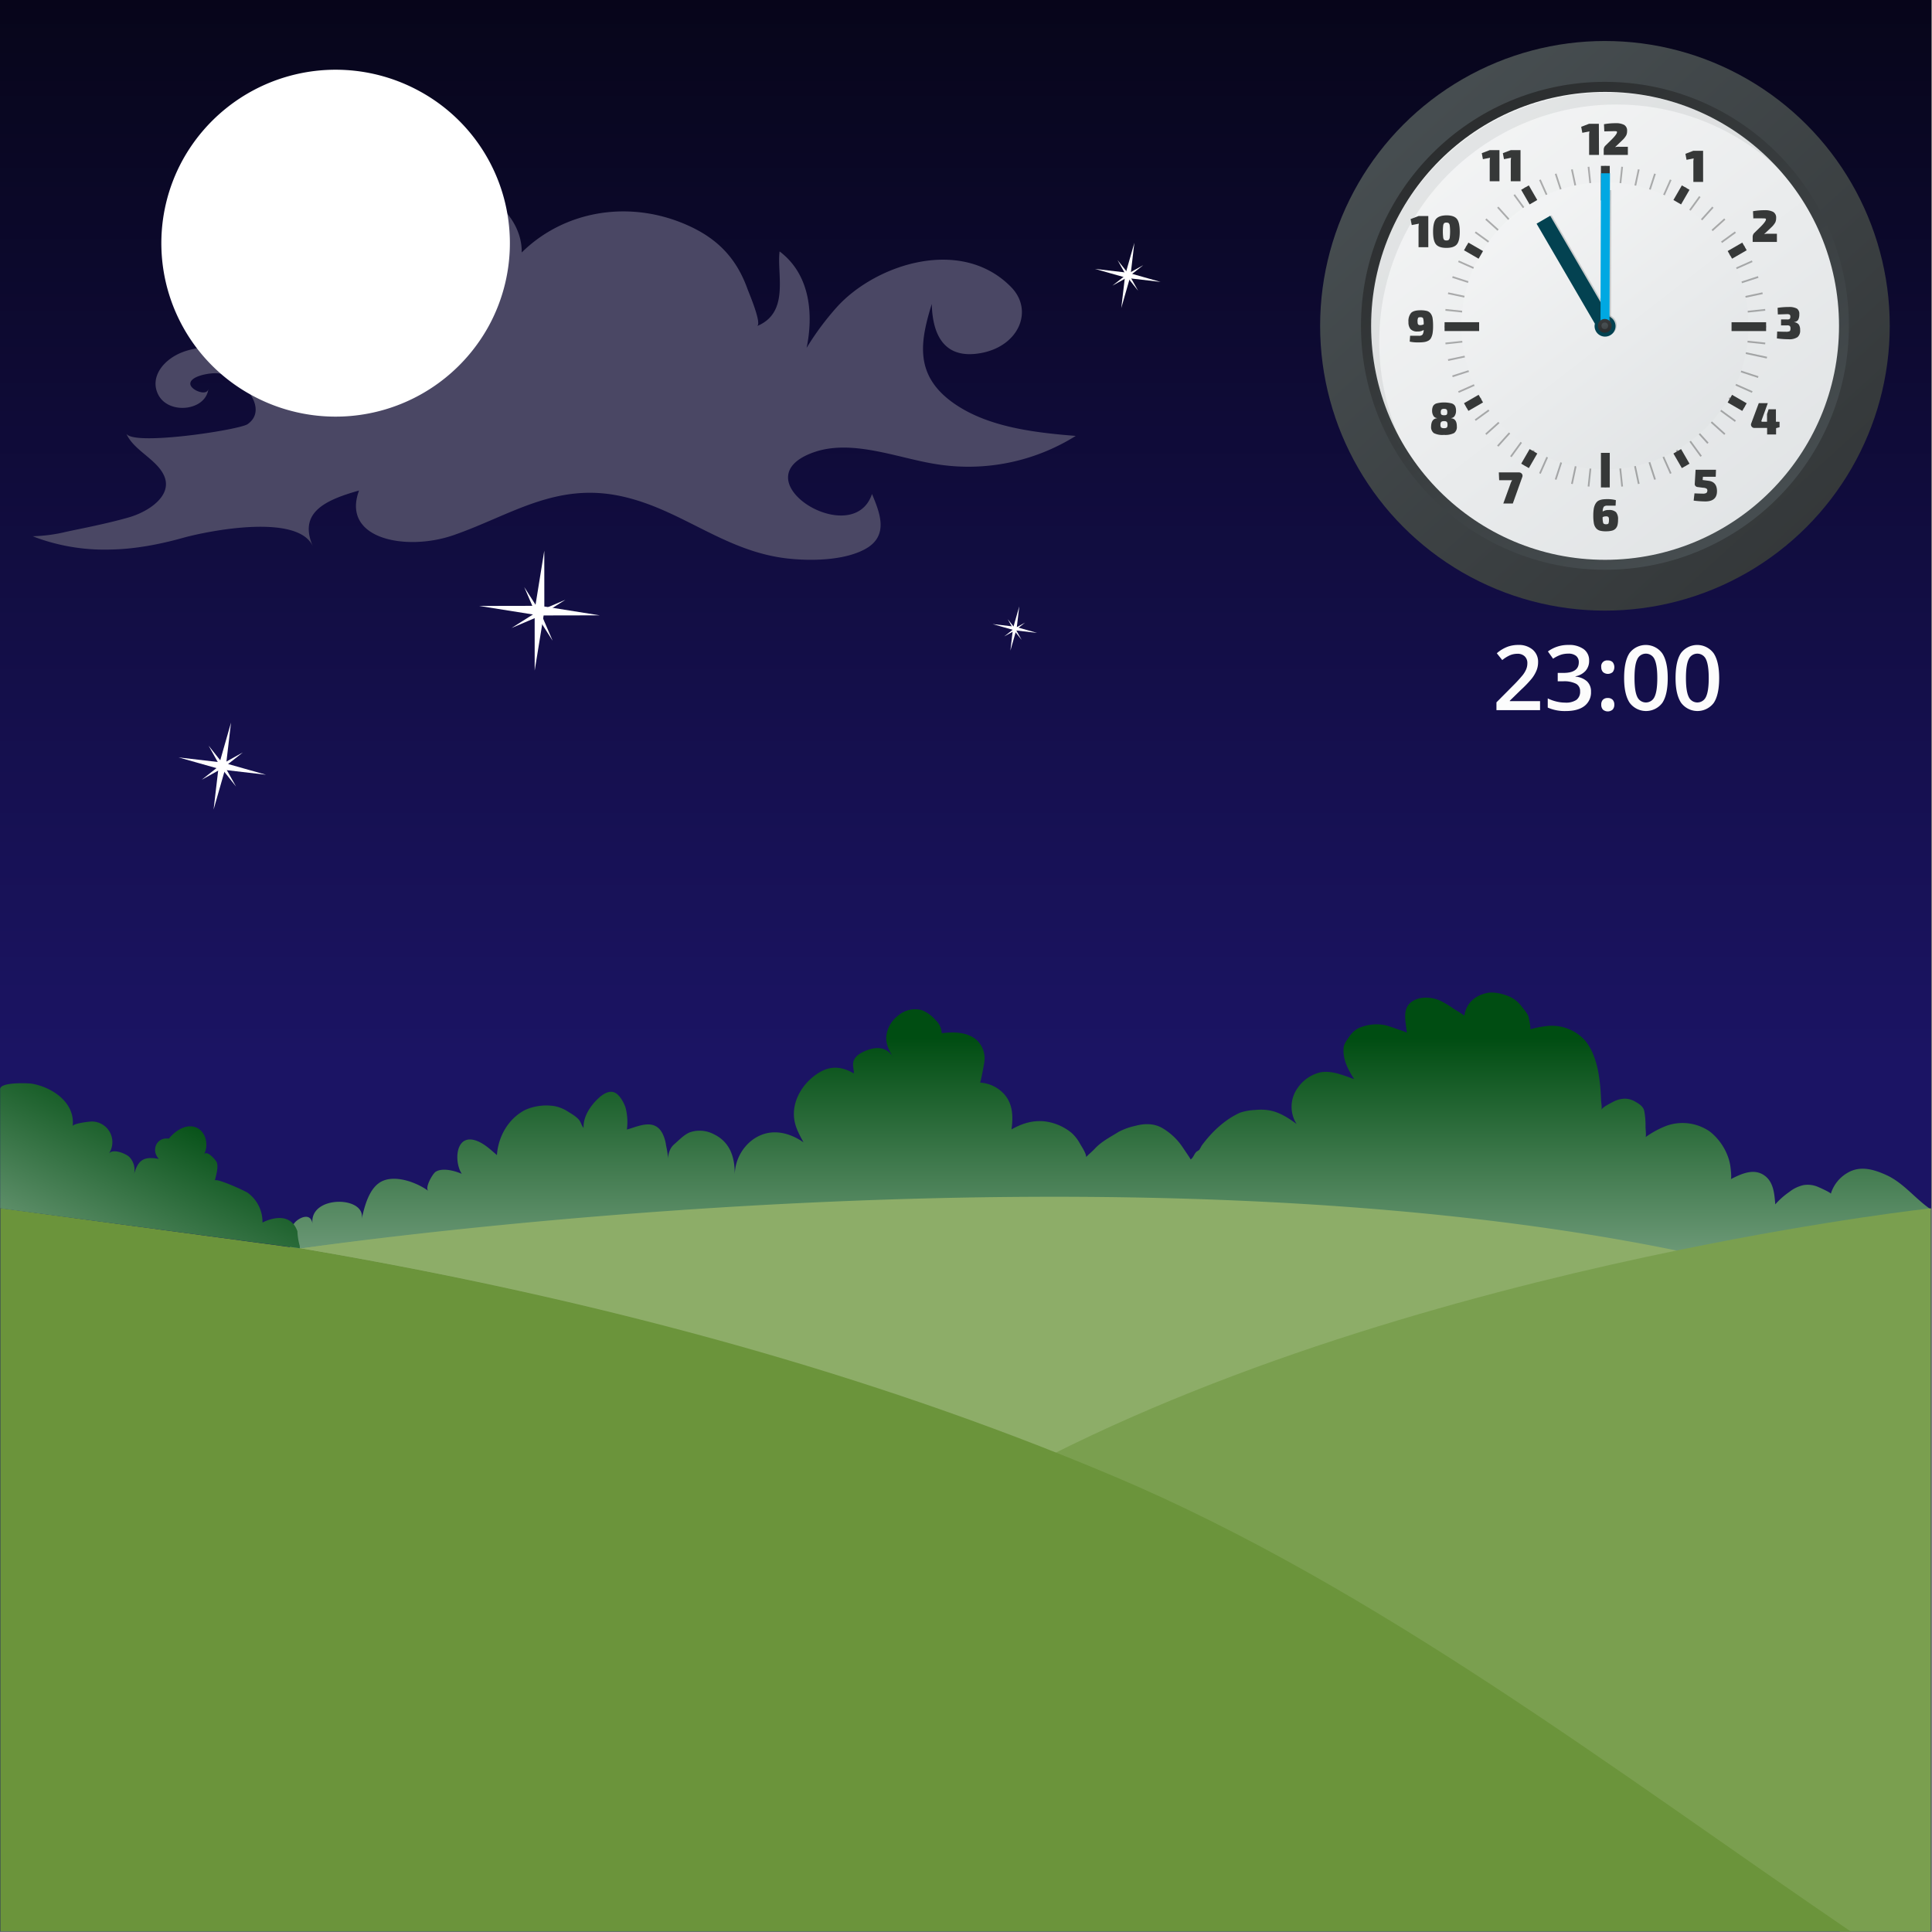<svg xmlns="http://www.w3.org/2000/svg" xmlns:xlink="http://www.w3.org/1999/xlink" width="708.79" height="708.65" viewBox="0 0 708.79 708.65">
  <rect x="0" y="0" width="708.79" height="708.65" fill="#808080" stroke="none"/>
  <defs>
    <style>
      .cls-1 {
        fill: url(#linear-gradient);
      }

      .cls-2 {
        fill: #8dad68;
      }

      .cls-3 {
        fill: #fff;
      }

      .cls-4 {
        fill: #4a4764;
      }

      .cls-5 {
        fill: url(#linear-gradient-2);
      }

      .cls-6 {
        fill: #7a9f4f;
      }

      .cls-7 {
        fill: #6b943b;
      }

      .cls-8 {
        fill: url(#linear-gradient-3);
      }

      .cls-9 {
        fill: #2a2c2d;
      }

      .cls-10 {
        fill: url(#linear-gradient-4);
      }

      .cls-11 {
        fill: url(#linear-gradient-5);
      }

      .cls-12 {
        fill: url(#linear-gradient-6);
      }

      .cls-13 {
        fill: url(#linear-gradient-7);
      }

      .cls-14 {
        opacity: 0.29;
      }

      .cls-15 {
        fill: url(#linear-gradient-8);
      }

      .cls-16, .cls-18 {
        fill: #474e51;
        isolation: isolate;
      }

      .cls-16 {
        opacity: 0.09;
      }

      .cls-17 {
        fill: #363838;
      }

      .cls-18 {
        opacity: 0.22;
      }

      .cls-19 {
        fill: #034251;
      }

      .cls-20 {
        fill: none;
      }

      .cls-21 {
        fill: #00a8e2;
      }

      .cls-22 {
        fill: url(#linear-gradient-9);
      }

      .cls-23 {
        fill: url(#linear-gradient-10);
      }

      .cls-24 {
        fill: #fcfcfc;
      }
    </style>
    <linearGradient id="linear-gradient" x1="-2145.68" y1="2854.17" x2="-2145.34" y2="2854.17" gradientTransform="matrix(0, -1607.41, -1607.41, 0, 4588184.75, -3448626.53)" gradientUnits="userSpaceOnUse">
      <stop offset="0" stop-color="#1b1464"/>
      <stop offset="1"/>
    </linearGradient>
    <linearGradient id="linear-gradient-2" x1="-2143.54" y1="2855.58" x2="-2143.21" y2="2855.58" gradientTransform="matrix(-4.51, -564.4, -564.4, 4.51, 1602428.3, -1222118.65)" gradientUnits="userSpaceOnUse">
      <stop offset="0" stop-color="#fff"/>
      <stop offset="1" stop-color="#004d12"/>
    </linearGradient>
    <linearGradient id="linear-gradient-3" x1="-2144.03" y1="2855.4" x2="-2143.69" y2="2855.4" gradientTransform="matrix(225.85, -465.07, -465.07, -225.85, 1812174.05, -351657.93)" xlink:href="#linear-gradient-2"/>
    <linearGradient id="linear-gradient-4" x1="513.96" y1="671.94" x2="739.34" y2="423.58" gradientTransform="matrix(1, 0, 0, -1, 0, 709)" gradientUnits="userSpaceOnUse">
      <stop offset="0" stop-color="#474e51"/>
      <stop offset="1" stop-color="#2a2c2d"/>
    </linearGradient>
    <linearGradient id="linear-gradient-5" x1="545.52" y1="651.08" x2="629.84" y2="531.05" gradientTransform="matrix(1, 0, 0, -1, 0, 709)" gradientUnits="userSpaceOnUse">
      <stop offset="0" stop-color="#d7dbdd"/>
      <stop offset="1" stop-color="#fcfcfc"/>
    </linearGradient>
    <linearGradient id="linear-gradient-6" x1="642.03" y1="513.05" x2="531.29" y2="672.01" xlink:href="#linear-gradient-4"/>
    <linearGradient id="linear-gradient-7" x1="710.49" y1="431.86" x2="477" y2="734.35" xlink:href="#linear-gradient-5"/>
    <linearGradient id="linear-gradient-8" x1="663.42" y1="492.8" x2="520.18" y2="678.35" xlink:href="#linear-gradient-5"/>
    <linearGradient id="linear-gradient-9" x1="-7771.47" y1="4308.68" x2="-7769.53" y2="4297.02" gradientTransform="matrix(0, 1, 1, 0, -3710.83, 7889.5)" xlink:href="#linear-gradient-4"/>
    <linearGradient id="linear-gradient-10" x1="-7770.01" y1="4299.95" x2="-7769.07" y2="4294.29" gradientTransform="matrix(0, 1, 1, 0, -3710.83, 7889.5)" xlink:href="#linear-gradient-4"/>
  </defs>
  <title>night Asset 1</title>
  <g id="Layer_2" data-name="Layer 2">
    <g id="Layer_1-2" data-name="Layer 1">
      <rect class="cls-1" width="708.51" height="708.65"/>
      <path class="cls-2" d="M619.35,458.52c-65.16,13.34-154.19,36.76-230.68,75.25C300,498.36,204.41,474.1,109.38,458l0-.07C144.58,452.92,416,416.44,619.35,458.52Z"/>
      <polygon class="cls-3" points="196.16 246.01 196.15 225.53 175.82 222.3 196.41 222.26 199.68 202.03 199.7 222.51 220.02 225.75 199.44 225.79 196.16 246.01"/>
      <polygon class="cls-3" points="187.65 230.4 196.41 224.87 192.33 215.37 197.89 224.1 207.43 220.04 198.66 225.57 202.75 235.07 197.19 226.34 187.65 230.4"/>
      <polygon class="cls-3" points="370.68 238.69 371.58 231.06 364.16 228.95 371.83 229.85 373.94 222.46 373.04 230.09 380.47 232.19 372.8 231.3 370.68 238.69"/>
      <polygon class="cls-3" points="368.41 233.49 371.77 230.85 369.69 227.13 372.34 230.47 376.08 228.4 372.72 231.04 374.81 234.76 372.15 231.42 368.41 233.49"/>
      <polygon class="cls-3" points="542.9 69.54 544.23 58.29 533.28 55.19 544.59 56.51 547.7 45.62 546.38 56.87 557.33 59.97 546.02 58.65 542.9 69.54"/>
      <polygon class="cls-3" points="539.55 61.88 544.51 57.99 541.43 52.5 545.35 57.43 550.87 54.37 545.91 58.27 548.98 63.76 545.07 58.83 539.55 61.88"/>
      <polygon class="cls-3" points="411.36 113.01 412.69 101.76 401.74 98.66 413.05 99.97 416.16 89.08 414.84 100.33 425.79 103.43 414.48 102.11 411.36 113.01"/>
      <polygon class="cls-3" points="408.11 104.8 413.06 100.9 409.99 95.42 413.9 100.34 419.42 97.29 414.46 101.18 417.54 106.67 413.62 101.74 408.11 104.8"/>
      <path class="cls-4" d="M14.77,197.76a73.46,73.46,0,0,0,26.17,3.84c8.78-.17,18.11-2,26.35-4.32,9.61-2.65,42.19-9,47.52,3.23-5.3-12.16,3.78-16.88,16.91-20.55-6.62,17.89,17.34,22.35,34.55,16.41,21-7.23,37.82-19.87,62.51-14.13,21.65,5,37.06,20,60,22.64,8.86,1,20.8.75,28.46-3.35,9.19-4.91,5.43-13.61,2.67-20.31-7.05,21.06-49.39-5.53-21.25-15.33,13.91-4.84,30.59,2.09,44.2,4.29a74.24,74.24,0,0,0,51.8-10.26c-16.05-1.26-32.86-3.44-45.1-12.22-14.37-10.31-11.83-22.82-7.72-36.19.2,8.57,2.8,20.86,18.14,18,13.89-2.58,19.3-15.63,11-24.16-18.4-18.82-49.88-8.33-64,7.36a101.66,101.66,0,0,0-11.06,14.91c2.42-11.62,1.68-26.66-9.91-35.38-1.09,8.35,3.81,22.44-8.29,27.39,1.91-.78-2.86-11.9-3.44-13.49-3.5-9.75-9.36-17.48-20.67-22.87-21.65-10.32-46.32-6.34-62.21,9.36.26-13.67-14.51-27.16-33-24.21-24.28,3.88-6.68,29.23-2,39.43-4.37-9.52-20.19-29.06-36.71-20.93-14.74,7.25-4,27.41,12.7,28.94-7.38,1-13.17,2.09-18.38,5.44-5.5,3.52-8.08,8.79-10.51,13.8-2-2.77-7.72-5.24-11.48-6.14-7.5-1.8-16.46-2.59-23.93-.17-7.85,2.54-13.27,9.33-10.11,15.85,3.74,7.7,17.67,6.11,18.47-2.06-.34,3-6.69.54-6.63-1.84.07-2.87,7.5-4.1,10.24-3.77,8.75,1,18.85,13,10.77,18.64-3.07,2.13-42.36,8.12-44.5,3.42,2.62,6.22,11.3,9.45,13.93,15.64,3,7-5.3,12.93-13.1,15.17-4.92,1.41-10,2.54-15,3.61-2.56.54-5.14,1.05-7.7,1.61A58.5,58.5,0,0,1,12,196.73Q13.39,197.28,14.77,197.76Z"/>
      <path class="cls-5" d="M327.38,387.41c-1.27-2.13-2.36-4.4-2.25-6.95a11,11,0,0,1,4.45-7.93,9.45,9.45,0,0,1,8.69-1.91,13,13,0,0,1,4.89,3.54,7.14,7.14,0,0,1,2.35,4.89c4.22-.51,8.78-.52,12.36,2.12a9.16,9.16,0,0,1,3.3,8c0,.61-1.41,8-1.61,8a13,13,0,0,1,9,4.42c3.1,3.62,3.15,8.32,2.52,12.75,3.9-2.18,7.79-3.44,12.32-2.93a19.33,19.33,0,0,1,9.64,4.13,14.92,14.92,0,0,1,3.15,4c.65,1.14,2.34,3.62,2.28,4.94,1-1.08,2.21-2,3.25-3.14,2.45-2.61,5.66-4.21,8.65-6.09a23.84,23.84,0,0,1,6.06-2.19c3.26-.89,6.62-1,9.67.61a22.75,22.75,0,0,1,7.92,7.44c.18.28,2.89,4.18,2.77,4.26,1-.63,1.26-1.91,2.05-2.72.33-.35.84-.5,1.14-.83a16.23,16.23,0,0,0,.86-1.5c3.61-4.93,8.45-9.58,14.09-12.11a19.88,19.88,0,0,1,5.66-1,18.3,18.3,0,0,1,5.38.2c3.61.72,6.81,2.79,9.72,4.95a11.74,11.74,0,0,1,.33-13.15,14,14,0,0,1,8.55-5.84c4.23-.68,8.34,1.19,12.23,2.52-2.27-3.48-4.35-7.47-3.84-11.76.15-1.24,1.46-3,2.17-4a9.07,9.07,0,0,1,3.14-2.86,16.25,16.25,0,0,1,10-1.15c1.3.35,2.58.79,3.85,1.26.44.16,4,1.25,4,1.57-.28-3.87-2-9,2-11.59,3.1-2,7.51-1.59,10.64-.06a38.16,38.16,0,0,1,4.71,2.89c.36.25,3.75,2.2,3.75,2.49.66-4.63,3.89-7.51,8.51-8.42,2.69-.53,7,.63,9.27,2a12,12,0,0,1,3.27,3c.76,1,2.38,2.81,2.56,4,.1.69.9,3.9.49,4.39a34.34,34.34,0,0,1,6.78-1.28,16.38,16.38,0,0,1,13.08,5c2.9,3.15,4.44,7.92,5.19,12a62.75,62.75,0,0,1,.81,6.51c.09,1.19.15,2.37.19,3.56,0,.9.47,3,.09,3.76.51-1.06,3.11-2.32,4.13-2.86a9.8,9.8,0,0,1,4.32-1.27,7.59,7.59,0,0,1,4,1.08c1.38.8,2.84,1.66,3.28,3.28a28.16,28.16,0,0,1,.5,6.07c0,.46.34,3.47,0,3.68a34.77,34.77,0,0,1,7.64-4.15,17.56,17.56,0,0,1,16,2.13,20.86,20.86,0,0,1,6.25,8.29,17.87,17.87,0,0,1,1.29,4.8c.06.48.5,4.14.08,4.35,3.56-1.78,8-4,11.88-1.67s4.12,7,4.47,10.91a27.87,27.87,0,0,1,5.16-4.57,12.9,12.9,0,0,1,5.14-2.48,9.51,9.51,0,0,1,5.07.52c.51.19,5.14,2.25,5,2.65a13.32,13.32,0,0,1,6-7.61c4.72-2.9,9.83-1.32,14.35.73,6.46,2.92,10.74,8.91,16.58,12.76,0,0-37.74,4.11-92.08,15.24-203.36-42.07-475-5.57-510.21-.53-.08-.26.06-.56,0-.82-.09-3.14-.28-7.52,2.48-9.83,1.89-1.58,5.34-2.79,5.87,1.16-1.43-10.71,20-10.46,18-1.7,1.07-4.77,2.78-12,7.82-14.15s12.6.68,16.69,3.72c-1.48-1.1,1.57-6.39,2.7-7.07,2.57-1.56,7-.31,9.54.78-3-4.55-2.32-15.54,6.06-11.87,2.6,1.14,4.71,3.18,6.84,5,.47-6.87,4.24-13.52,10.55-16.66a19.16,19.16,0,0,1,10.75-1.28,14,14,0,0,1,4.65,1.91c1.32.82,3.35,2,4.27,3.24.65.89.82,1.95,1.57,2.82-.21-4.18,2.58-8.25,5.57-11,1.58-1.43,3.9-3,6.06-1.87,1.7.88,3.23,3.74,3.77,5.45a20.66,20.66,0,0,1,.48,8c4-1,10-4.34,13.06,1.44a13.86,13.86,0,0,1,1.29,4.2c.26,1.49.86,3.72.59,5.2.41-2.25.76-4,2.51-5.5s3.58-3.51,5.74-4.34a11.13,11.13,0,0,1,8.56.65c6.34,3,7.94,8.85,7.82,15.28a16.46,16.46,0,0,1,6.09-12.81c6.11-4.78,13.17-3.53,19.13.57-1.7-3.17-3.32-6-3.5-9.74-.31-6.32,3.72-12.4,9-15.69,4.46-2.8,8.58-2.39,13,.17,0-1.87-.82-3.52.22-5.31.95-1.63,3.11-2.68,4.82-3.28C322.15,383.83,325.29,384.43,327.38,387.41Zm0,0,.64,1.05A9.72,9.72,0,0,0,327.38,387.42Z"/>
      <path class="cls-6" d="M708.41,443.28V708.65H675.07c-85.36-58.14-174.38-126.44-270.25-167q-9.53-4-19.17-7.88c76.49-38.5,165.53-61.92,230.68-75.25C670.68,447.39,708.41,443.28,708.41,443.28Z"/>
      <path class="cls-7" d="M679,708.61H.11V443.24H.32L110,458l.24,0c95,16.07,190.65,40.33,279.29,75.74q9.64,3.85,19.17,7.88C504.59,582.16,593.61,650.47,679,708.61Z"/>
      <path class="cls-8" d="M.26,443.31H.05V399.56c0-2.7,10.42-2.18,11.61-2,7.51,1.29,16,6.93,15,15.58.13-1,6.44-1.77,7.35-1.69a7.56,7.56,0,0,1,5.85,11.89c1.41-2.2,6.38-.1,7.6,1.13A6.82,6.82,0,0,1,49,431.38c1.46-5.44,3.31-7.37,9.3-6.2-3-3.13-.88-8.15,3.65-7.44,2.33-2.88,6.43-5.74,10.25-4,3.53,1.65,4.4,6.72,2.6,9.81,1.08-1.86,4.41,2.11,4.71,2.84.73,1.78-.29,5-.7,6.75.27-1.2,11.15,3.79,12.06,4.45a13.21,13.21,0,0,1,5.43,10.92s9.79-5.37,12.81,3.21h0a23.36,23.36,0,0,0,.87,5.41h0c0,.27,0,.54,0,.81"/>
      <path class="cls-3" d="M179.34,119.54a64.11,64.11,0,0,1-86.69,25.61A63.47,63.47,0,0,1,66.91,58.89,64.11,64.11,0,0,1,153.6,33.28,63.46,63.46,0,0,1,179.34,119.54Z"/>
      <polygon class="cls-3" points="78.36 297 80.12 282 65.52 277.87 80.6 279.63 84.75 265.1 82.99 280.1 97.59 284.23 82.51 282.47 78.36 297"/>
      <polygon class="cls-3" points="74.01 286.06 80.62 280.86 76.52 273.54 81.74 280.12 89.1 276.04 82.49 281.24 86.59 288.55 81.37 281.98 74.01 286.06"/>
      <circle class="cls-9" cx="588.8" cy="121.83" r="100.88"/>
      <circle class="cls-10" cx="588.8" cy="119.53" r="104.49"/>
      <circle class="cls-11" cx="588.8" cy="119.53" r="67.07"/>
      <circle class="cls-12" cx="588.8" cy="119.53" r="89.5"/>
      <circle class="cls-13" cx="588.85" cy="119.55" r="85.83"/>
      <g class="cls-14">
        <rect x="588.63" y="60.86" width="0.64" height="12.68"/>
        <rect x="588.63" y="166.14" width="0.64" height="12.68"/>
        <rect x="583.13" y="61.15" width="0.64" height="12.68" transform="translate(-3.86 61.36) rotate(-6)"/>
        <rect x="594.13" y="165.85" width="0.64" height="12.68" transform="translate(-14.74 63.08) rotate(-6)"/>
        <rect x="577.68" y="62.01" width="0.64" height="12.68" transform="translate(-1.58 121.67) rotate(-12)"/>
        <rect x="599.57" y="164.98" width="0.64" height="12.68" transform="translate(-22.51 128.47) rotate(-12)"/>
        <rect x="572.36" y="63.44" width="0.64" height="12.68" transform="translate(6.47 180.38) rotate(-18)"/>
        <rect x="604.9" y="163.56" width="0.64" height="12.68" transform="translate(-22.88 195.34) rotate(-18)"/>
        <rect x="567.22" y="65.41" width="0.64" height="12.68" transform="translate(19.88 237.04) rotate(-24)"/>
        <rect x="610.04" y="161.59" width="0.64" height="12.68" transform="translate(-15.53 262.77) rotate(-24)"/>
        <rect x="562.31" y="67.91" width="0.64" height="12.68" transform="translate(38.25 291.26) rotate(-30)"/>
        <rect x="614.95" y="159.08" width="0.64" height="12.68" transform="translate(-0.28 329.8) rotate(-30)"/>
        <rect x="557.9" y="70.79" width="0.64" height="12.71" transform="matrix(0.81, -0.59, 0.59, 0.81, 61.59, 343.45)"/>
        <rect x="620.03" y="155.91" width="0.64" height="12.71" transform="translate(23.38 396.35) rotate(-36.07)"/>
        <rect x="553.41" y="74.38" width="0.64" height="12.68" transform="translate(88.22 391.25) rotate(-42)"/>
        <rect x="623.85" y="152.61" width="0.64" height="12.68" transform="matrix(0.74, -0.67, 0.67, 0.74, 53.96, 458.48)"/>
        <rect x="549.51" y="78.28" width="0.64" height="12.68" transform="translate(119.04 436.6) rotate(-48)"/>
        <rect x="627.75" y="148.72" width="0.64" height="12.68" transform="translate(92.58 518.05) rotate(-48)"/>
        <rect x="546.05" y="82.56" width="0.64" height="12.68" transform="translate(153.3 478.67) rotate(-54)"/>
        <rect x="631.21" y="144.44" width="0.64" height="12.68" transform="translate(138.35 573.08) rotate(-54)"/>
        <rect x="543.04" y="87.18" width="0.64" height="12.68" transform="translate(190.69 517.33) rotate(-60)"/>
        <rect x="634.22" y="139.82" width="0.64" height="12.68" transform="translate(190.69 622.61) rotate(-60)"/>
        <rect x="540.54" y="92.09" width="0.64" height="12.68" transform="translate(230.95 552.5) rotate(-66)"/>
        <rect x="636.72" y="134.91" width="0.64" height="12.68" transform="translate(248.9 665.76) rotate(-66)"/>
        <rect x="538.57" y="97.23" width="0.64" height="12.68" transform="translate(273.86 584.08) rotate(-72)"/>
        <rect x="638.72" y="130.05" width="0.64" height="12.67" transform="translate(311.14 701.59) rotate(-71.93)"/>
        <rect x="537.14" y="102.55" width="0.64" height="12.68" transform="translate(319.2 611.97) rotate(-78)"/>
        <rect x="640.12" y="124.44" width="0.64" height="12.68" transform="matrix(0.21, -0.98, 0.98, 0.21, 379.36, 730.04)"/>
        <rect x="536.28" y="107.99" width="0.64" height="12.68" transform="translate(366.8 636.05) rotate(-84)"/>
        <rect x="640.98" y="119" width="0.64" height="12.68" transform="translate(449.62 750.03) rotate(-84)"/>
        <rect x="529.97" y="119.52" width="12.68" height="0.64"/>
        <rect x="635.25" y="119.52" width="12.68" height="0.64"/>
        <rect x="530.26" y="125.02" width="12.68" height="0.64" transform="translate(-10.16 56.78) rotate(-6)"/>
        <rect x="634.96" y="114.01" width="12.68" height="0.64" transform="translate(-8.44 67.66) rotate(-6)"/>
        <rect x="531.12" y="130.46" width="12.68" height="0.64" transform="translate(-15.45 114.6) rotate(-12)"/>
        <rect x="634.1" y="108.57" width="12.68" height="0.64" transform="translate(-8.65 135.53) rotate(-12)"/>
        <rect x="532.55" y="135.78" width="12.68" height="0.64" transform="translate(-15.68 173.19) rotate(-18)"/>
        <rect x="632.67" y="103.25" width="12.68" height="0.64" transform="translate(-0.73 202.54) rotate(-18)"/>
        <rect x="534.52" y="140.93" width="12.68" height="0.64" transform="translate(-10.69 232.2) rotate(-24)"/>
        <rect x="630.7" y="98.1" width="12.68" height="0.64" transform="translate(15.04 267.62) rotate(-24)"/>
        <rect x="537.02" y="145.84" width="12.68" height="0.64" transform="translate(-0.28 291.26) rotate(-30)"/>
        <rect x="628.2" y="93.2" width="12.68" height="0.64" transform="translate(38.25 329.8) rotate(-30)"/>
        <rect x="540.01" y="150.09" width="12.71" height="0.64" transform="translate(16.18 350.51) rotate(-36.07)"/>
        <rect x="625.2" y="88.58" width="12.68" height="0.64" transform="translate(68.36 388.19) rotate(-36)"/>
        <rect x="543.49" y="154.74" width="12.68" height="0.64" transform="translate(37.47 407.74) rotate(-42)"/>
        <rect x="621.73" y="84.29" width="12.68" height="0.64" transform="translate(104.7 441.99) rotate(-42)"/>
        <rect x="547.39" y="158.63" width="12.68" height="0.64" transform="translate(65.09 464.09) rotate(-48)"/>
        <rect x="617.83" y="80.4" width="12.68" height="0.64" transform="translate(146.53 490.56) rotate(-48)"/>
        <rect x="551.67" y="162.1" width="12.68" height="0.64" transform="translate(98.62 518.39) rotate(-54)"/>
        <rect x="613.55" y="76.93" width="12.68" height="0.64" transform="translate(193.03 533.35) rotate(-54)"/>
        <rect x="556.29" y="165.1" width="12.68" height="0.64" transform="translate(138.05 569.96) rotate(-60)"/>
        <rect x="608.93" y="73.93" width="12.68" height="0.64" transform="translate(243.33 569.96) rotate(-60)"/>
        <rect x="561.2" y="167.6" width="12.68" height="0.64" transform="translate(183.29 618.1) rotate(-66)"/>
        <rect x="604.02" y="71.43" width="12.68" height="0.64" transform="translate(296.56 600.16) rotate(-66)"/>
        <rect x="566.34" y="169.58" width="12.68" height="0.64" transform="translate(234.13 662.05) rotate(-72)"/>
        <rect x="598.87" y="69.45" width="12.68" height="0.64" transform="translate(351.83 623.81) rotate(-72)"/>
        <rect x="571.66" y="171.01" width="12.68" height="0.64" transform="translate(290.25 701.08) rotate(-78)"/>
        <rect x="593.55" y="68.03" width="12.68" height="0.64" transform="translate(408.31 640.92) rotate(-78)"/>
        <rect x="577.11" y="171.87" width="12.68" height="0.64" transform="translate(351.22 734.44) rotate(-84)"/>
        <rect x="588.11" y="67.16" width="12.68" height="0.64" transform="translate(465.2 651.63) rotate(-84)"/>
      </g>
      <circle class="cls-15" cx="588.8" cy="119.53" r="52.65"/>
      <path class="cls-16" d="M506,125.32A87,87,0,0,1,659.11,68.79,87,87,0,1,0,523.17,177.27,86.62,86.62,0,0,1,506,125.32Z"/>
      <rect class="cls-17" x="587.33" y="60.86" width="3.24" height="12.68"/>
      <rect class="cls-17" x="587.33" y="166.14" width="3.24" height="12.68"/>
      <rect class="cls-17" x="635.25" y="118.22" width="12.68" height="3.24"/>
      <rect class="cls-17" x="529.97" y="118.21" width="12.68" height="3.24"/>
      <rect class="cls-17" x="615.25" y="165.14" width="3.24" height="6.19" transform="translate(-1.47 330.98) rotate(-30)"/>
      <rect class="cls-17" x="559.4" y="68.41" width="3.24" height="6.19" transform="translate(39.41 290.09) rotate(-30)"/>
      <rect class="cls-17" x="537.49" y="146.17" width="6.19" height="3.24" transform="translate(-1.47 290.09) rotate(-30)"/>
      <rect class="cls-17" x="634.22" y="90.33" width="6.19" height="3.24" transform="translate(39.41 330.98) rotate(-30)"/>
      <rect class="cls-17" x="635.69" y="144.7" width="3.24" height="6.19" transform="translate(190.66 625.83) rotate(-60)"/>
      <rect class="cls-17" x="538.96" y="88.86" width="3.24" height="6.19" transform="translate(190.66 514.14) rotate(-60)"/>
      <rect class="cls-17" x="557.93" y="166.62" width="6.19" height="3.24" transform="translate(134.82 569.98) rotate(-60)"/>
      <rect class="cls-17" x="613.78" y="69.89" width="6.19" height="3.24" transform="translate(246.51 569.98) rotate(-60)"/>
      <path class="cls-18" d="M591.22,116a3.85,3.85,0,0,0-.54-.25L569.24,78.95l-5,2.9,21.31,36.57a3.84,3.84,0,1,0,5.64-2.44Z"/>
      <path class="cls-19" d="M590.77,116.31a3.85,3.85,0,0,0-.54-.25l-21.51-36.9-5,2.9,21.39,36.7a3.84,3.84,0,1,0,5.64-2.44Z"/>
      <circle class="cls-20" cx="588.81" cy="119.67" r="45.74" transform="translate(190.69 569.68) rotate(-59.99)"/>
      <path class="cls-17" d="M586.62,56.83H583V49.68a6.64,6.64,0,0,1,.13-1.47l-2.63.51-.41-2.2,2.9-1.11h3.58Z"/>
      <path class="cls-17" d="M588.57,48.2l-.12-2.63a23.69,23.69,0,0,1,4.27-.37,6.32,6.32,0,0,1,3.14.62,2.39,2.39,0,0,1,1.07,2.23,3.69,3.69,0,0,1-.32,1.61,7.38,7.38,0,0,1-1.41,1.76L592.5,54a4.67,4.67,0,0,1,1.52-.16h3.19v3h-8.86V55a2.13,2.13,0,0,1,.5-1.45l2.38-2.33q2-2,2-2.75a.27.27,0,0,0-.21-.29,3.58,3.58,0,0,0-.8-.06Q590.2,48.16,588.57,48.2Z"/>
      <path class="cls-17" d="M624.82,66.74h-3.58V59.59a6.64,6.64,0,0,1,.13-1.47l-2.63.51-.41-2.2,2.9-1.11h3.58Z"/>
      <path class="cls-17" d="M643.24,80.12l-.12-2.63a23.69,23.69,0,0,1,4.27-.37,6.32,6.32,0,0,1,3.14.62A2.39,2.39,0,0,1,651.61,80a3.69,3.69,0,0,1-.32,1.61,7.38,7.38,0,0,1-1.41,1.76l-2.7,2.55a4.67,4.67,0,0,1,1.52-.16h3.19v3H643V87a2.13,2.13,0,0,1,.5-1.45l2.38-2.33q2-2,2-2.75a.27.27,0,0,0-.21-.29,3.58,3.58,0,0,0-.8-.06Q644.86,80.08,643.24,80.12Z"/>
      <path class="cls-17" d="M652.24,115.36l-.1-2.42a25.18,25.18,0,0,1,4-.31,6,6,0,0,1,3.09.58,2.31,2.31,0,0,1,.88,2.09,4.18,4.18,0,0,1-.4,2,1.89,1.89,0,0,1-1.49.84v.07a2.45,2.45,0,0,1,1.69.84,3.48,3.48,0,0,1,.5,2,3.1,3.1,0,0,1-.94,2.62,5.36,5.36,0,0,1-3.31.79,32,32,0,0,1-4.27-.31l.1-2.52q1.92.08,3.18.08a3.09,3.09,0,0,0,1.38-.2q.32-.2.32-1a1.25,1.25,0,0,0-.26-.92,1.5,1.5,0,0,0-1-.22l-2.2,0v-2.18h2.2a1.4,1.4,0,0,0,1-.22,1.19,1.19,0,0,0,.21-.8.87.87,0,0,0-.26-.74,1.94,1.94,0,0,0-1-.18Z"/>
      <path class="cls-17" d="M517.18,125.33l.15-2.15,3.24,0a1.61,1.61,0,0,0,1.32-.44,3.13,3.13,0,0,0,.41-1.69,3.84,3.84,0,0,1-2.22.56,3.27,3.27,0,0,1-2.61-.88,3.9,3.9,0,0,1-.75-2.59,4.68,4.68,0,0,1,.94-3.31q.94-1,3.52-1a9,9,0,0,1,2.28.24,2.58,2.58,0,0,1,1.38.92,3.85,3.85,0,0,1,.73,1.76,18.16,18.16,0,0,1,.18,2.9,15.77,15.77,0,0,1-.18,2.62A5.94,5.94,0,0,1,525,124a2.44,2.44,0,0,1-1,1,4.57,4.57,0,0,1-1.45.48,12.38,12.38,0,0,1-2,.13A13.71,13.71,0,0,1,517.18,125.33Zm2.9-7.27a1.56,1.56,0,0,0,.21,1,1.28,1.28,0,0,0,.88.22,2.48,2.48,0,0,0,1.14-.3,7.4,7.4,0,0,0-.21-2.18q-.19-.44-1-.43t-.88.32a3.43,3.43,0,0,0-.17,1.37Z"/>
      <path class="cls-17" d="M524,90.68h-3.58V83.53a6.64,6.64,0,0,1,.13-1.47l-2.63.51-.41-2.2,2.9-1.11H524Z"/>
      <path class="cls-17" d="M530.64,79q2.75,0,3.82,1.28T535.54,85q0,3.38-1.08,4.66t-3.82,1.28q-2.73,0-3.81-1.28T525.75,85q0-3.38,1.08-4.66T530.64,79Zm0,2.66a1.27,1.27,0,0,0-.81.21,1.61,1.61,0,0,0-.37.89,19.15,19.15,0,0,0,0,4.35,1.54,1.54,0,0,0,.37.89,1.26,1.26,0,0,0,.81.21,1.37,1.37,0,0,0,.85-.21,1.5,1.5,0,0,0,.38-.89,19.13,19.13,0,0,0,0-4.35,1.51,1.51,0,0,0-.38-.89,1.37,1.37,0,0,0-.85-.2Z"/>
      <path class="cls-17" d="M550.11,66.5h-3.58V59.35a6.64,6.64,0,0,1,.13-1.47l-2.63.51-.41-2.2,2.9-1.11h3.58Z"/>
      <path class="cls-17" d="M557.83,66.5h-3.58V59.35a6.64,6.64,0,0,1,.13-1.47l-2.62.51-.41-2.2,2.9-1.11h3.58Z"/>
      <path class="cls-17" d="M652.86,154.74v2l-1.27.33h0v2.32H648.3V157H643.7a1.27,1.27,0,0,1-1.09-.52,1.18,1.18,0,0,1-.13-1.18l2.76-7.4h3.31l-2.32,6.4a.31.31,0,0,0,0,.3.3.3,0,0,0,.27.12h1.77v-2.81l.58-1.76h2.68v4.57Z"/>
      <path class="cls-17" d="M629.45,174.91h-4.7l-.1,1.19,2.12.28q3.14.38,3.14,3.82,0,3.76-4.32,3.76a36.73,36.73,0,0,1-4.24-.3l.3-2.66q2.25.1,3,.1a2.71,2.71,0,0,0,1.31-.22,1,1,0,0,0,.4-.81.83.83,0,0,0-.3-.82,2.63,2.63,0,0,0-1.23-.31l-2.09-.27a1.14,1.14,0,0,1-.73-.38,1,1,0,0,1-.26-.74l.31-5.21h7.48Z"/>
      <path class="cls-17" d="M549.87,173.31h7.33a1.33,1.33,0,0,1,1.12.51,1.17,1.17,0,0,1,.16,1.17L555,184.73h-3.49l2.63-7.25a5.36,5.36,0,0,1,.63-1.31H550Z"/>
      <path class="cls-17" d="M592.71,185.52h-3a1.71,1.71,0,0,0-1.34.4,3.28,3.28,0,0,0-.39,1.75,3.74,3.74,0,0,1,2.22-.56,3.57,3.57,0,0,1,2.68.8,3.93,3.93,0,0,1,.73,2.68,8.27,8.27,0,0,1-.19,2,3,3,0,0,1-.68,1.31,2.7,2.7,0,0,1-1.37.78,9,9,0,0,1-2.23.24,8.11,8.11,0,0,1-2.18-.24,2.86,2.86,0,0,1-1.41-.9,3.81,3.81,0,0,1-.8-1.77,15.18,15.18,0,0,1-.22-2.9,15.72,15.72,0,0,1,.14-2.25,5.92,5.92,0,0,1,.45-1.62,4,4,0,0,1,.7-1.08,2.66,2.66,0,0,1,1-.65,5.53,5.53,0,0,1,1.27-.31,13.06,13.06,0,0,1,1.59-.08,11.33,11.33,0,0,1,3.13.37Zm-3.53,6.82q.74,0,.92-.31a3.39,3.39,0,0,0,.17-1.37,1.56,1.56,0,0,0-.21-1,1.38,1.38,0,0,0-.94-.22,2.63,2.63,0,0,0-1.16.28,7,7,0,0,0,.22,2.18Q588.39,192.32,589.18,192.34Z"/>
      <path class="cls-17" d="M527.19,153.45v-.07a1.69,1.69,0,0,1-1.34-.87,3.41,3.41,0,0,1-.45-1.75,3.78,3.78,0,0,1,.34-1.77,2.23,2.23,0,0,1,1.3-1,11.38,11.38,0,0,1,5.51,0,2.19,2.19,0,0,1,1.29,1,3.87,3.87,0,0,1,.33,1.77,3.41,3.41,0,0,1-.45,1.75,1.69,1.69,0,0,1-1.34.87v.07q2.09.18,2.09,3a2.75,2.75,0,0,1-1,2.42,7.24,7.24,0,0,1-3.73.68,6.94,6.94,0,0,1-3.71-.66,2.75,2.75,0,0,1-1-2.43Q525.1,153.63,527.19,153.45Zm2.63,1.06a1.6,1.6,0,0,0-1.09.27,1.53,1.53,0,0,0-.27,1.06,1.4,1.4,0,0,0,.26,1,1.69,1.69,0,0,0,1.08.24,1.56,1.56,0,0,0,1-.24,1.43,1.43,0,0,0,.24-1,1.65,1.65,0,0,0-.24-1.07,1.43,1.43,0,0,0-1-.26Zm0-4.5a1.4,1.4,0,0,0-1,.24,1.49,1.49,0,0,0-.24,1,1.14,1.14,0,0,0,.24.87,1.63,1.63,0,0,0,1,.21,1.43,1.43,0,0,0,.92-.2,1.27,1.27,0,0,0,.21-.88,1.56,1.56,0,0,0-.22-1,1.33,1.33,0,0,0-.92-.24Z"/>
      <rect class="cls-18" x="564.37" y="94.52" width="51.48" height="1.92" transform="translate(492.77 685.29) rotate(-89.82)"/>
      <rect class="cls-21" x="560.42" y="90.39" width="56.97" height="3.3" transform="translate(495.01 680.66) rotate(-89.82)"/>
      <circle class="cls-20" cx="588.79" cy="119.68" r="60.73" transform="translate(104.01 474.62) rotate(-47.7)"/>
      <circle class="cls-22" cx="588.74" cy="119.55" r="2.53" transform="translate(459.04 706.13) rotate(-89.01)"/>
      <circle class="cls-23" cx="588.74" cy="119.55" r="1.23" transform="translate(459.04 706.13) rotate(-89.01)"/>
      <g>
        <path class="cls-24" d="M565,260.54H549v-2.87l6.08-6.12a51.83,51.83,0,0,0,3.58-3.91,9.38,9.38,0,0,0,1.28-2.17,5.86,5.86,0,0,0,.4-2.18,3.32,3.32,0,0,0-1-2.52,3.68,3.68,0,0,0-2.66-.92,7.08,7.08,0,0,0-2.62.5,12.27,12.27,0,0,0-2.93,1.81l-2-2.5A13.23,13.23,0,0,1,553,237.3a11.21,11.21,0,0,1,4-.69,7.78,7.78,0,0,1,5.28,1.72,5.8,5.8,0,0,1,2,4.62,8.12,8.12,0,0,1-.57,3,12.36,12.36,0,0,1-1.76,3,40.26,40.26,0,0,1-3.95,4.12l-4.1,4v.16H565Z"/>
        <path class="cls-24" d="M583,242.37a5.46,5.46,0,0,1-1.31,3.74,6.58,6.58,0,0,1-3.68,2v.13a7.12,7.12,0,0,1,4.26,1.77,5.05,5.05,0,0,1,1.42,3.75,6.24,6.24,0,0,1-2.41,5.25q-2.41,1.85-6.84,1.85a15.41,15.41,0,0,1-6.62-1.27v-3.37a15.11,15.11,0,0,0,3.18,1.15,13.8,13.8,0,0,0,3.23.4,6.81,6.81,0,0,0,4.1-1,3.68,3.68,0,0,0,1.36-3.15,3,3,0,0,0-1.5-2.78,9.58,9.58,0,0,0-4.71-.89h-2v-3.08h2.08q5.65,0,5.65-3.91a2.88,2.88,0,0,0-1-2.34,4.43,4.43,0,0,0-2.91-.82,8.8,8.8,0,0,0-2.58.38,12.23,12.23,0,0,0-2.94,1.48L567.88,239a12.37,12.37,0,0,1,7.54-2.39,9,9,0,0,1,5.57,1.53A5,5,0,0,1,583,242.37Z"/>
        <path class="cls-24" d="M587.45,244.74a2.13,2.13,0,0,1,2.39-2.44,2.35,2.35,0,0,1,1.81.65,3,3,0,0,1,0,3.61,2.71,2.71,0,0,1-3.56,0A2.58,2.58,0,0,1,587.45,244.74Zm0,13.78a2.48,2.48,0,0,1,.61-1.81,2.36,2.36,0,0,1,1.78-.63,2.34,2.34,0,0,1,1.79.65,2.5,2.5,0,0,1,.61,1.78,2.57,2.57,0,0,1-.62,1.82,2.71,2.71,0,0,1-3.56,0A2.58,2.58,0,0,1,587.45,258.53Z"/>
        <path class="cls-24" d="M611.84,248.74q0,6.15-2,9.14a7.47,7.47,0,0,1-12-.1q-2-3.08-2-9,0-6.25,2-9.21a7.47,7.47,0,0,1,12,.14Q611.84,242.77,611.84,248.74Zm-12.19,0q0,4.83,1,6.89a3.47,3.47,0,0,0,6.36,0q1-2.1,1-6.86t-1-6.87a3.46,3.46,0,0,0-6.36,0Q599.65,243.92,599.65,248.74Z"/>
        <path class="cls-24" d="M630.71,248.74q0,6.15-2,9.14a7.47,7.47,0,0,1-12-.1q-2-3.08-2-9,0-6.25,2-9.21a7.47,7.47,0,0,1,12,.14Q630.71,242.77,630.71,248.74Zm-12.19,0q0,4.83,1,6.89a3.47,3.47,0,0,0,6.36,0q1-2.1,1-6.86t-1-6.87a3.46,3.46,0,0,0-6.36,0Q618.52,243.92,618.52,248.74Z"/>
      </g>
    </g>
  </g>
</svg>
